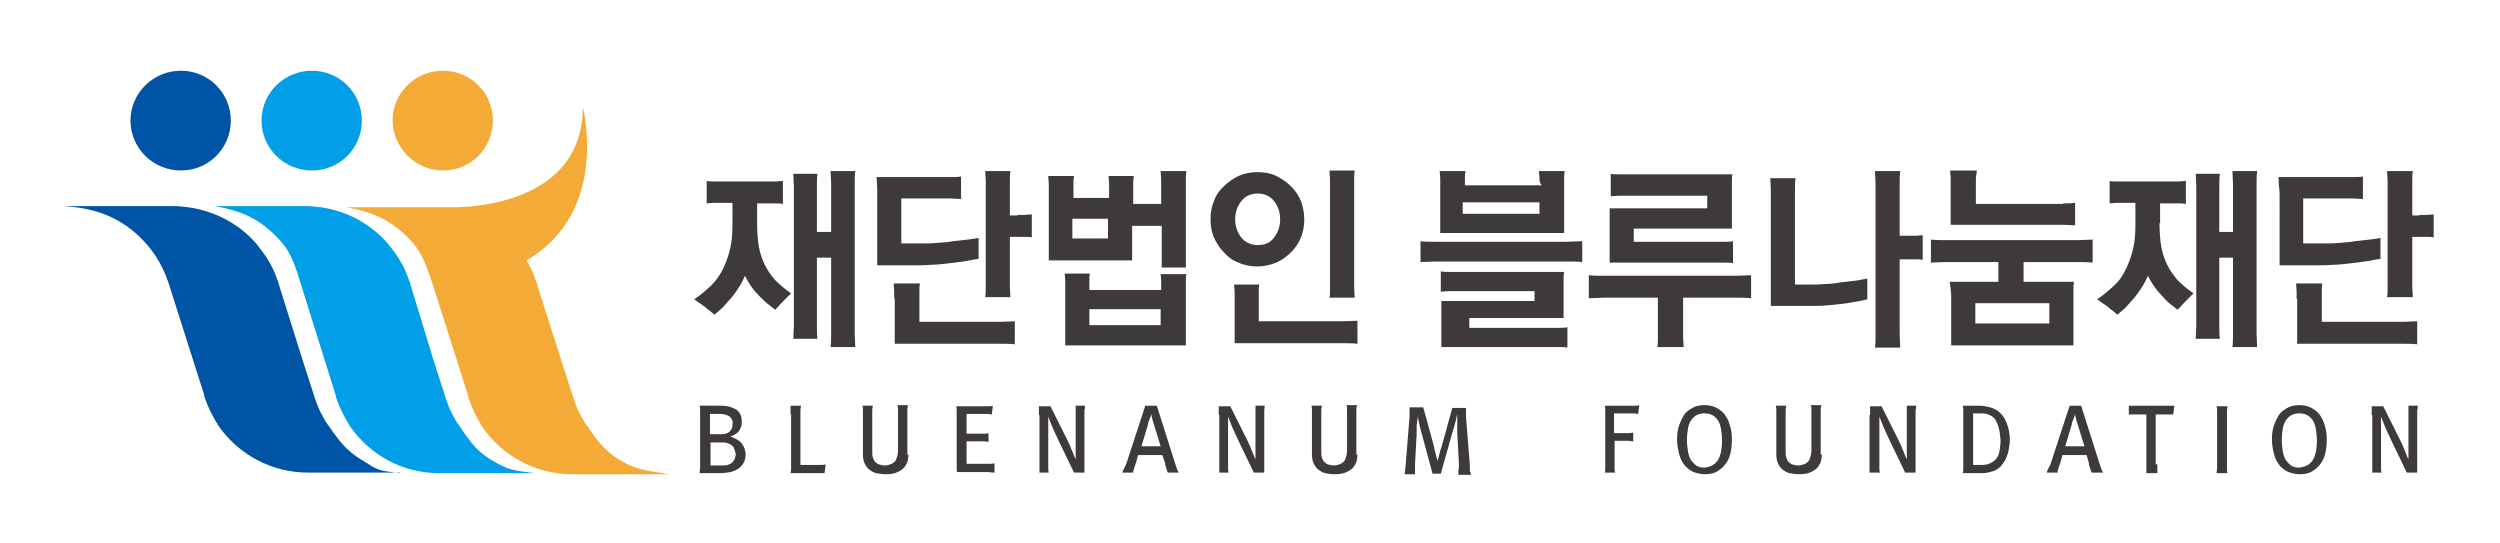 <?xml version="1.0" encoding="utf-8"?>
<!-- Generator: Adobe Illustrator 21.0.2, SVG Export Plug-In . SVG Version: 6.00 Build 0)  -->
<svg version="1.1" id="Layer_1" xmlns="http://www.w3.org/2000/svg" xmlns:xlink="http://www.w3.org/1999/xlink" x="0px" y="0px"
	 viewBox="0 0 456 99" style="enable-background:new 0 0 456 99;" xml:space="preserve">
<style type="text/css">
	.st0{fill:#0054A6;}
	.st1{fill:#009FE8;}
	.st2{fill:#F4AA36;}
	.st3{fill:#3E3A39;}
</style>
<g>
	<path class="st0" d="M72.9,86.3c-4.1-0.5-3.9-0.5-6.9-2.4c-0.7-0.4-1.4-0.9-2.1-1.5c-1.5-1.2-2.9-3.2-4-4.8c-0.4-0.5-0.7-1-1-1.6
		c-0.7-1.2-1.2-2.5-1.6-3.8c0,0,0,0,0,0l-2.1-6.5L50.9,52c0-0.1-0.1-0.2-0.1-0.4c-0.4-1.1-0.8-2.2-1.4-3.3c-0.3-0.6-0.7-1.2-1.1-1.8
		c-0.5-0.7-1-1.3-1.5-2c-3.1-3.6-7.5-6-12.5-6.7c-0.8-0.1-1.7-0.2-2.6-0.2h-7.5H11.6c5.1,0.3,9,1.6,12.5,4.4
		c0.9,0.7,1.8,1.6,2.6,2.5c1.8,2,3.1,4.4,4,7c0,0.1,0.1,0.2,0.1,0.3l6.4,20.1l0.1,0.5c0.6,1.8,1.4,3.4,2.4,5c0,0.1,0.1,0.1,0.1,0.2
		c3.6,5.2,9.6,8.6,16.4,8.6h8.3H72.9z"/>
	<path class="st0" d="M33,31.1c5.1,0,9.1-4.1,9.1-9.1c0-5.1-4.1-9.1-9.1-9.1c-5.1,0-9.2,4.1-9.2,9.1C23.8,27,27.9,31.1,33,31.1"/>
	<path class="st1" d="M97.5,86.3c-3.8-0.5-4.7-0.5-7.7-2.3c-0.7-0.4-1.4-0.9-2.1-1.5c-1.5-1.2-2.8-3.2-3.9-4.8c-0.4-0.5-0.7-1-1-1.6
		c-0.7-1.2-1.2-2.5-1.6-3.8c0,0,0,0,0,0l-2.1-6.5L74.9,52c0-0.1-0.1-0.2-0.1-0.4c-0.4-1.1-0.8-2.2-1.4-3.3c-0.3-0.6-0.7-1.2-1.1-1.8
		c-0.4-0.6-0.7-1-1.5-2c-3.1-3.6-7.4-6-12.3-6.7c-0.8-0.1-1.7-0.2-2.6-0.2h-7.5h-9.1c3.5,0.7,6.4,1.5,9.4,4c0.9,0.7,1.8,1.6,2.6,2.5
		c1.8,2,2.7,4.8,3.5,7.5c0,0.1,0.1,0.2,0.1,0.3l6.3,20.1l0.1,0.5c0.6,1.8,1.4,3.4,2.4,5c0,0.1,0.1,0.1,0.1,0.2
		c3.6,5.2,9.5,8.6,16.3,8.6h8.2H97.5z"/>
	<path class="st1" d="M56.9,31.1c5.1,0,9.1-4.1,9.1-9.1c0-5.1-4.1-9.1-9.1-9.1c-5.1,0-9.2,4.1-9.2,9.1C47.7,27,51.8,31.1,56.9,31.1"
		/>
	<path class="st2" d="M80.8,31.1c5.1,0,9.1-4.1,9.1-9.1c0-5.1-4.1-9.1-9.1-9.1c-5.1,0-9.2,4.1-9.2,9.1C71.7,27,75.8,31.1,80.8,31.1"
		/>
	<path class="st2" d="M113.2,84c-0.7-0.4-1.4-0.9-2.1-1.5c-1.5-1.2-2.9-3.2-4-4.8c-0.4-0.5-0.7-1-1-1.6c-0.7-1.2-1.2-2.5-1.6-3.8
		c0,0,0,0,0,0l-2.1-6.5L98,52c0-0.1-0.1-0.2-0.1-0.4c-0.4-1.1-0.8-2.2-1.4-3.3c-0.2-0.3-0.3-0.6-0.5-0.8c15.3-8.8,10.3-28,10.3-28
		c0,19.2-24.1,18.3-24.1,18.3H75h-0.6H63.2c3.6,0.7,6.4,1.5,9.5,4c0.9,0.7,1.8,1.6,2.6,2.5c1.8,2,2.7,4.8,3.6,7.5
		c0,0.1,0.1,0.2,0.1,0.3l6.4,20.1l0.1,0.5c0.6,1.8,1.4,3.4,2.4,5c0,0.1,0.1,0.1,0.1,0.2c3.6,5.2,9.6,8.6,16.4,8.6h7.3H122
		C118.1,85.8,116.2,85.8,113.2,84"/>
	<path class="st3" d="M138.1,40.7c0,1.6,0.1,3,0.3,4.2c0.2,1.2,0.6,2.4,1.1,3.4c0.5,1,1.1,1.9,1.9,2.8c0.8,0.8,1.7,1.6,2.9,2.4
		c-0.5,0.5-1,1-1.5,1.5c-0.5,0.5-0.9,1-1.4,1.5c-0.4-0.3-0.9-0.7-1.4-1.1c-0.5-0.4-1-0.9-1.6-1.5c-0.5-0.5-1-1.1-1.4-1.7
		c-0.4-0.6-0.8-1.2-1.1-1.9c-0.3,0.6-0.6,1.3-1,1.9c-0.4,0.7-0.9,1.3-1.4,2c-0.5,0.6-1.1,1.2-1.6,1.8c-0.6,0.6-1.1,1-1.6,1.4
		c-0.2-0.2-0.5-0.4-0.8-0.7c-0.3-0.2-0.6-0.4-0.9-0.7c-0.3-0.2-0.6-0.5-1-0.7c-0.3-0.2-0.6-0.5-1-0.7c1.1-0.7,2.1-1.6,3.1-2.5
		c0.9-0.9,1.7-2,2.3-3.3c0.5-1.1,0.9-2.2,1.2-3.5c0.3-1.3,0.4-2.8,0.4-4.4V37h-2.2c-0.5,0-0.9,0-1.3,0c-0.4,0-0.8,0.1-1.2,0.1V33
		c0.4,0.1,0.9,0.1,1.2,0.1c0.4,0,0.8,0,1.3,0h8.9c0.4,0,0.9,0,1.2,0c0.4,0,0.8-0.1,1.3-0.1v4.2c-0.5-0.1-0.9-0.1-1.3-0.1
		c-0.4,0-0.8,0-1.2,0h-2.2V40.7z M151.6,42.3V36c0-0.8,0-1.6,0-2.4c0-0.8-0.1-1.6-0.1-2.4h4.5c-0.1,0.8-0.1,1.6-0.1,2.4s0,1.6,0,2.4
		v22.5c0,0.8,0,1.6,0,2.4c0,0.8,0.1,1.6,0.1,2.4h-4.5c0.1-0.8,0.1-1.6,0.1-2.4c0-0.8,0-1.6,0-2.4V47H149v10v2.4c0,0.8,0,1.6,0.1,2.4
		h-4.4c0-0.8,0.1-1.6,0.1-2.4c0-0.8,0-1.6,0-2.4V36.5c0-0.8,0-1.6,0-2.4c0-0.8-0.1-1.6-0.1-2.4h4.4c-0.1,0.8-0.1,1.6-0.1,2.4v2.4
		v5.8H151.6z"/>
	<path class="st3" d="M160,34.2c0-0.6-0.1-1.2-0.1-1.9h12.1h1.5c0.6,0,1.2,0,1.8-0.1v4.1c-0.7,0-1.3-0.1-1.8-0.1c-0.6,0-1.1,0-1.5,0
		h-7.6v8.2h4.3c0.6,0,1.3,0,2.3-0.1c0.9-0.1,1.9-0.1,2.8-0.3c1-0.1,1.9-0.2,2.7-0.3c0.9-0.1,1.5-0.2,2-0.3v3.8
		c-0.5,0.1-1.3,0.2-2.2,0.4c-0.9,0.1-1.9,0.3-3,0.4c-1.1,0.1-2.3,0.3-3.5,0.3c-1.2,0.1-2.4,0.1-3.4,0.1H160V36
		C160,35.4,160,34.8,160,34.2 M163.1,54.5c0-0.4,0-0.9,0-1.4c0-0.5-0.1-0.9-0.1-1.4h4.8c-0.1,0.4-0.1,0.9-0.1,1.3c0,0.5,0,0.9,0,1.3
		v4.4h12.2c0.9,0,1.8,0,2.6,0c0.8,0,1.7-0.1,2.6-0.1v4.2c-0.9-0.1-1.8-0.1-2.6-0.1c-0.8,0-1.7,0-2.6,0h-16.7V54.5z M185.6,39.2
		c0.4,0,0.9,0,1.3,0c0.5,0,0.9-0.1,1.3-0.1v4.2c-0.4-0.1-0.9-0.1-1.3-0.1s-0.9,0-1.3,0h-1.4v7.4c0,0.6,0,1.2,0,1.8
		c0,0.6,0.1,1.2,0.1,1.8h-4.6c0.1-0.6,0.1-1.2,0.1-1.8c0-0.6,0-1.2,0-1.8V34.8c0-0.6,0-1.2,0-1.8c0-0.6-0.1-1.2-0.1-1.8h4.6
		c-0.1,0.6-0.1,1.2-0.1,1.8c0,0.6,0,1.2,0,1.8v4.5H185.6z"/>
	<path class="st3" d="M211.8,37.2v-2.4c0-0.6,0-1.2,0-1.8s-0.1-1.2-0.1-1.8h4.7c-0.1,0.6-0.1,1.2-0.1,1.8s0,1.2,0,1.8v14h-4.4v-7.6
		h-5.4v6.3h-15.2V35.1c0-0.5,0-1,0-1.5c0-0.5-0.1-1-0.1-1.5h4.7c-0.1,0.6-0.1,1.1-0.1,1.5c0,0.5,0,1,0,1.5v1h6.5v-1c0-0.5,0-1,0-1.5
		s-0.1-1-0.1-1.5h4.6c-0.1,0.6-0.1,1.1-0.1,1.5c0,0.5,0,1,0,1.5v2.1H211.8z M216.1,63h-21.8V52.3c0-0.4,0-0.8,0-1.2
		c0-0.4-0.1-0.8-0.1-1.2h4.6c-0.1,0.4-0.1,0.7-0.1,1.2c0,0.4,0,0.8,0,1.2v0.6h13.1v-0.5c0-0.4,0-0.8,0-1.2s-0.1-0.8-0.1-1.2h4.7
		c-0.1,0.4-0.1,0.7-0.1,1.2c0,0.4,0,0.8,0,1.2V63z M202.1,39.9h-6.5v3.6h6.5V39.9z M211.7,56.4h-13v2.9h13V56.4z"/>
	<path class="st3" d="M225.9,47.9c-1.1-0.4-2-1.1-2.7-1.9c-0.8-0.8-1.3-1.7-1.8-2.7c-0.4-1-0.6-2.2-0.6-3.3c0-1.2,0.2-2.3,0.6-3.3
		c0.4-1.1,1-2,1.8-2.7c0.8-0.8,1.7-1.4,2.7-1.9c1.1-0.5,2.2-0.7,3.5-0.7c1.2,0,2.4,0.2,3.4,0.7c1,0.5,1.9,1.1,2.7,1.9
		c0.8,0.8,1.4,1.7,1.8,2.7c0.4,1.1,0.6,2.2,0.6,3.3c0,1.2-0.2,2.3-0.6,3.3c-0.4,1-1,1.9-1.8,2.7c-0.8,0.8-1.6,1.4-2.7,1.9
		c-1,0.4-2.2,0.7-3.4,0.7C228.2,48.6,227,48.4,225.9,47.9 M225.2,54.7c0-0.4,0-0.9,0-1.4c0-0.5-0.1-0.9-0.1-1.4h4.6
		c-0.1,0.4-0.1,0.9-0.1,1.3c0,0.5,0,0.9,0,1.3v4.1l12.8,0c0.9,0,1.8,0,2.6,0c0.8,0,1.7-0.1,2.6-0.1v4.2c-0.9-0.1-1.8-0.1-2.6-0.1
		c-0.8,0-1.7,0-2.6,0h-17.2V54.7z M232.4,43.3c0.7-0.9,1.1-2,1.1-3.3c0-1.3-0.4-2.4-1.1-3.3c-0.7-0.9-1.7-1.4-3-1.4
		c-1.3,0-2.3,0.5-3,1.4c-0.7,0.9-1.1,2-1.1,3.3c0,1.3,0.4,2.4,1.1,3.3c0.7,0.9,1.8,1.4,3,1.4C230.7,44.7,231.7,44.3,232.4,43.3
		 M247,52.5c0,0.6,0.1,1.2,0.1,1.8h-4.6c0.1-0.6,0.1-1.2,0.1-1.8c0-0.6,0-1.2,0-1.8V34.7c0-0.6,0-1.2,0-1.8c0-0.6-0.1-1.2-0.1-1.8
		h4.6c-0.1,0.6-0.1,1.2-0.1,1.8c0,0.6,0,1.2,0,1.8v15.9C247,51.2,247,51.9,247,52.5"/>
	<path class="st3" d="M264.5,47.7c-0.9,0-1.8,0-2.7,0c-0.9,0-1.8,0.1-2.7,0.1v-3.8c0.9,0.1,1.8,0.1,2.7,0.1c0.9,0,1.8,0,2.7,0h18.7
		c0.9,0,1.8,0,2.7,0c0.9,0,1.8-0.1,2.7-0.1v3.8c-0.9-0.1-1.8-0.1-2.7-0.1c-0.9,0-1.8,0-2.7,0H264.5z M280.8,32.5
		c0-0.4-0.1-0.9-0.1-1.3h4.7c-0.1,0.5-0.1,0.9-0.1,1.3c0,0.4,0,0.8,0,1.2v8.8h-22.6v-8.8c0-0.5,0-0.9,0-1.2c0-0.4-0.1-0.8-0.1-1.3
		h4.7c-0.1,0.5-0.1,0.9-0.1,1.3c0,0.4,0,0.8,0,1.3h14C280.8,33.3,280.8,32.9,280.8,32.5 M262.7,54.9h17.2v-1.8h-14.1
		c-0.5,0-1,0-1.5,0c-0.5,0-1,0.1-1.5,0.1v-3.7c0.6,0.1,1.1,0.1,1.6,0.1c0.5,0,1,0,1.5,0h19.4c-0.1,0.5-0.1,0.9-0.1,1.4
		c0,0.5,0,0.9,0,1.3V58h-17.2v1.8h14.7h1.6c0.5,0,1,0,1.6-0.1v3.7c-0.6-0.1-1.1-0.1-1.6-0.1c-0.5,0-1,0-1.6,0h-19.8V54.9z
		 M280.8,36.9h-14V39h14V36.9z"/>
	<path class="st3" d="M307,59.8c0,0.5,0,1.1,0,1.8c0,0.6,0.1,1.2,0.1,1.7h-4.8c0.1-0.6,0.1-1.1,0.1-1.7c0-0.6,0-1.2,0-1.8v-5.5h-7.2
		c-0.9,0-1.8,0-2.7,0c-0.9,0-1.8,0.1-2.7,0.1v-4.2c0.9,0.1,1.8,0.1,2.7,0.1c0.9,0,1.8,0,2.7,0H314c0.9,0,1.8,0,2.7,0
		c0.9,0,1.8-0.1,2.7-0.1v4.2c-0.9-0.1-1.8-0.1-2.7-0.1c-0.9,0-1.8,0-2.7,0h-7V59.8z M293.7,38h17.7v-2.3h-14.6c-0.5,0-1,0-1.5,0
		c-0.5,0-1,0.1-1.5,0.1v-4.1c0.6,0.1,1.1,0.1,1.6,0.1c0.5,0,1,0,1.5,0h19.1c-0.1,0.5-0.1,0.9-0.1,1.4c0,0.5,0,0.9,0,1.3v7.2H298v2.4
		h14.9h1.6c0.5,0,1,0,1.6-0.1v4c-0.6-0.1-1.1-0.1-1.6-0.1c-0.5,0-1,0-1.6,0h-19.3V38z"/>
	<path class="st3" d="M340.6,54.6c-0.5,0.1-1.2,0.3-1.9,0.4c-0.8,0.1-1.6,0.3-2.5,0.4c-0.9,0.1-1.8,0.2-2.9,0.3
		c-1,0.1-2,0.1-3.1,0.1H323V36.6c0-0.7,0-1.4,0-2c0-0.6-0.1-1.3-0.1-2.1h4.6c-0.1,0.7-0.1,1.4-0.1,2.1c0,0.6,0,1.3,0,2v15.3h3
		c0.8,0,1.6,0,2.5-0.1c0.9,0,1.8-0.1,2.8-0.3c0.9-0.1,1.8-0.2,2.7-0.3c0.9-0.1,1.6-0.3,2.2-0.4V54.6z M348.1,43c0.4,0,0.9,0,1.3,0
		c0.5,0,0.9-0.1,1.3-0.1v4.5c-0.4-0.1-0.9-0.1-1.4-0.1c-0.5,0-0.9,0-1.3,0h-1.5v11.3c0,0.8,0,1.6,0,2.4s0.1,1.6,0.1,2.4h-4.6
		c0.1-0.8,0.1-1.6,0.1-2.4s0-1.6,0-2.4V36c0-0.8,0-1.6,0-2.4c0-0.8-0.1-1.6-0.1-2.4h4.6c-0.1,0.8-0.1,1.6-0.1,2.4c0,0.8,0,1.6,0,2.4
		v7H348.1z"/>
	<path class="st3" d="M378.3,51.3c-0.1,0.6-0.1,1.1-0.1,1.5c0,0.5,0,1,0,1.5V63h-22.3v-8.6c0-0.5,0-1-0.1-1.5c0-0.5-0.1-1-0.2-1.5
		h8.9v-3.6h-6.9c-0.9,0-1.8,0-2.7,0c-0.9,0-1.8,0.1-2.7,0.1v-4.2c0.9,0.1,1.8,0.1,2.7,0.1c0.9,0,1.8,0,2.7,0h18.7c0.9,0,1.8,0,2.7,0
		c0.9,0,1.8-0.1,2.7-0.1v4.2c-0.9-0.1-1.8-0.1-2.7-0.1c-0.9,0-1.8,0-2.7,0h-7.2v3.6H378.3z M376.3,37.1c0.7,0,1.4,0,2.2-0.1v4.1
		c-0.8,0-1.5-0.1-2.2-0.1c-0.7,0-1.4,0-2.1,0h-18.4v-7.3c0-0.4,0-0.9,0-1.3c0-0.4-0.1-0.8-0.1-1.3h4.9c-0.1,0.4-0.1,0.9-0.2,1.3
		c0,0.4,0,0.8,0,1.3v3.5h13.8H376.3z M373.8,55.3h-13.5V59h13.5V55.3z"/>
	<path class="st3" d="M393.9,40.7c0,1.6,0.1,3,0.3,4.2c0.2,1.2,0.6,2.4,1.1,3.4c0.5,1,1.1,1.9,1.9,2.8c0.8,0.8,1.7,1.6,2.9,2.4
		c-0.5,0.5-1,1-1.5,1.5c-0.5,0.5-0.9,1-1.4,1.5c-0.4-0.3-0.9-0.7-1.4-1.1c-0.5-0.4-1-0.9-1.5-1.5c-0.5-0.5-1-1.1-1.4-1.7
		c-0.4-0.6-0.8-1.2-1.1-1.9c-0.3,0.6-0.6,1.3-1,1.9c-0.4,0.7-0.9,1.3-1.4,2c-0.5,0.6-1.1,1.2-1.6,1.8c-0.6,0.6-1.1,1-1.6,1.4
		c-0.2-0.2-0.5-0.4-0.8-0.7c-0.3-0.2-0.6-0.4-0.9-0.7c-0.3-0.2-0.6-0.5-1-0.7c-0.3-0.2-0.6-0.5-1-0.7c1.1-0.7,2.1-1.6,3.1-2.5
		s1.7-2,2.3-3.3c0.5-1.1,0.9-2.2,1.2-3.5c0.3-1.3,0.4-2.8,0.4-4.4V37h-2.2c-0.5,0-0.9,0-1.3,0c-0.4,0-0.8,0.1-1.2,0.1V33
		c0.4,0.1,0.9,0.1,1.2,0.1c0.4,0,0.8,0,1.3,0h8.9c0.4,0,0.9,0,1.2,0c0.4,0,0.8-0.1,1.3-0.1v4.2c-0.5-0.1-0.9-0.1-1.3-0.1
		c-0.4,0-0.8,0-1.2,0h-2.2V40.7z M407.3,42.3V36c0-0.8,0-1.6,0-2.4c0-0.8-0.1-1.6-0.1-2.4h4.5c-0.1,0.8-0.1,1.6-0.1,2.4
		c0,0.8,0,1.6,0,2.4v22.5c0,0.8,0,1.6,0,2.4c0,0.8,0.1,1.6,0.1,2.4h-4.5c0.1-0.8,0.1-1.6,0.1-2.4c0-0.8,0-1.6,0-2.4V47h-2.5v10v2.4
		c0,0.8,0,1.6,0.1,2.4h-4.4c0-0.8,0.1-1.6,0.1-2.4c0-0.8,0-1.6,0-2.4V36.5c0-0.8,0-1.6,0-2.4c0-0.8-0.1-1.6-0.1-2.4h4.4
		c-0.1,0.8-0.1,1.6-0.1,2.4v2.4v5.8H407.3z"/>
	<path class="st3" d="M415.7,34.2c0-0.6-0.1-1.2-0.1-1.9h12.1h1.5c0.6,0,1.2,0,1.8-0.1v4.1c-0.7,0-1.3-0.1-1.8-0.1
		c-0.6,0-1.1,0-1.5,0h-7.6v8.2h4.3c0.6,0,1.3,0,2.3-0.1c0.9-0.1,1.9-0.1,2.8-0.3c1-0.1,1.9-0.2,2.7-0.3c0.9-0.1,1.5-0.2,2-0.3v3.8
		c-0.5,0.1-1.3,0.2-2.2,0.4c-0.9,0.1-1.9,0.3-3,0.4c-1.1,0.1-2.3,0.3-3.5,0.3c-1.2,0.1-2.4,0.1-3.4,0.1h-6.3V36
		C415.8,35.4,415.8,34.8,415.7,34.2 M418.9,54.5c0-0.4,0-0.9,0-1.4c0-0.5-0.1-0.9-0.1-1.4h4.8c-0.1,0.4-0.1,0.9-0.1,1.3
		c0,0.5,0,0.9,0,1.3v4.4h12.2c0.9,0,1.8,0,2.6,0c0.8,0,1.7-0.1,2.6-0.1v4.2c-0.9-0.1-1.8-0.1-2.6-0.1c-0.8,0-1.7,0-2.6,0h-16.7V54.5
		z M441.3,39.2c0.4,0,0.9,0,1.3,0c0.5,0,0.9-0.1,1.3-0.1v4.2c-0.4-0.1-0.9-0.1-1.3-0.1s-0.9,0-1.3,0H440v7.4c0,0.6,0,1.2,0,1.8
		c0,0.6,0.1,1.2,0.1,1.8h-4.7c0.1-0.6,0.1-1.2,0.1-1.8s0-1.2,0-1.8V34.8c0-0.6,0-1.2,0-1.8s-0.1-1.2-0.1-1.8h4.7
		c-0.1,0.6-0.1,1.2-0.1,1.8c0,0.6,0,1.2,0,1.8v4.5H441.3z"/>
	<path class="st3" d="M134.5,80.2c0.3,0.2,0.6,0.4,0.8,0.7c0.2,0.3,0.4,0.6,0.5,0.9c0.1,0.3,0.2,0.7,0.2,1.1c0,0.5-0.1,1-0.3,1.4
		c-0.2,0.4-0.5,0.8-0.9,1.1c-0.4,0.3-0.9,0.5-1.5,0.7c-0.6,0.1-1.3,0.2-2.1,0.2h-3.6c0-0.3,0.1-0.6,0.1-0.9c0-0.2,0-0.5,0-0.9v-8.7
		c0-0.3,0-0.6,0-0.9c0-0.3,0-0.6-0.1-0.9h3.3c0.6,0,1.2,0,1.8,0.1c0.5,0.1,1,0.3,1.4,0.5c0.4,0.2,0.7,0.5,0.9,0.9
		c0.2,0.4,0.3,0.8,0.3,1.4c0,0.3,0,0.6-0.1,0.9s-0.2,0.5-0.4,0.8c-0.2,0.2-0.4,0.5-0.7,0.6c-0.3,0.2-0.6,0.3-0.9,0.4
		C133.8,79.9,134.2,80,134.5,80.2 M133.5,76.5c-0.1-0.2-0.3-0.4-0.5-0.6c-0.2-0.1-0.5-0.2-0.8-0.3c-0.3-0.1-0.6-0.1-0.9-0.1h-1.8
		v3.7h1.9c0.4,0,0.7,0,1-0.1c0.3-0.1,0.5-0.2,0.7-0.4c0.2-0.2,0.3-0.4,0.4-0.6s0.1-0.5,0.1-0.7C133.7,77,133.6,76.7,133.5,76.5
		 M133.9,81.8c-0.1-0.3-0.3-0.5-0.5-0.6c-0.2-0.2-0.5-0.3-0.8-0.4c-0.3-0.1-0.7-0.1-1-0.1h-2v4.2h2.1c0.4,0,0.7,0,1-0.1
		c0.3-0.1,0.6-0.2,0.8-0.4c0.2-0.2,0.4-0.4,0.5-0.7c0.1-0.3,0.2-0.6,0.2-0.9C134.1,82.4,134,82,133.9,81.8"/>
	<path class="st3" d="M144.2,75.2c0-0.1,0-0.2,0-0.4c0-0.1,0-0.2,0-0.4c0-0.1,0-0.3,0-0.4h1.9c0,0.3-0.1,0.5-0.1,0.8
		c0,0.2,0,0.5,0,0.8v9.2h3c0.3,0,0.5,0,0.8,0c0.2,0,0.5,0,0.8-0.1l-0.2,1.6c-0.3,0-0.6,0-0.8,0c-0.2,0-0.5,0-0.8,0h-4.6
		c0-0.2,0.1-0.5,0.1-0.7c0-0.2,0-0.5,0-0.8v-9.2C144.2,75.5,144.2,75.4,144.2,75.2"/>
	<path class="st3" d="M165.7,82.9c0,0.5-0.1,1-0.2,1.4c-0.2,0.4-0.4,0.8-0.7,1.1c-0.3,0.3-0.8,0.6-1.3,0.8c-0.5,0.2-1.1,0.3-1.9,0.3
		c-0.7,0-1.3-0.1-1.8-0.2c-0.5-0.1-0.9-0.4-1.3-0.7c-0.4-0.3-0.6-0.7-0.8-1.1c-0.2-0.4-0.3-1-0.3-1.6v-7.3c0-0.3,0-0.5,0-0.8
		c0-0.2,0-0.5-0.1-0.8h1.9c0,0.3-0.1,0.5-0.1,0.8c0,0.2,0,0.5,0,0.8v6.7c0,0.4,0,0.8,0.1,1.1c0.1,0.3,0.2,0.6,0.4,0.8
		c0.2,0.2,0.4,0.4,0.7,0.5c0.3,0.1,0.7,0.2,1.1,0.2c0.4,0,0.7-0.1,1-0.2c0.3-0.1,0.6-0.3,0.8-0.5c0.2-0.2,0.3-0.5,0.4-0.8
		c0.1-0.3,0.2-0.7,0.2-1.2v-6.7c0-0.3,0-0.5,0-0.8c0-0.3,0-0.5-0.1-0.8h1.9c0,0.3-0.1,0.5-0.1,0.8c0,0.3,0,0.5,0,0.8V82.9z"/>
	<path class="st3" d="M174.5,85.5c0-0.3,0-0.6,0-0.9v-8.7c0-0.3,0-0.6,0-0.9c0-0.3,0-0.6-0.1-0.9h5.2c0.2,0,0.5,0,0.7,0
		c0.2,0,0.5,0,0.8-0.1l-0.2,1.6c-0.2,0-0.5-0.1-0.7-0.1c-0.3,0-0.5,0-0.7,0h-3.2v3.6h2.4c0.3,0,0.6,0,0.8,0c0.2,0,0.5,0,0.8-0.1v1.6
		c-0.3,0-0.5-0.1-0.8-0.1c-0.3,0-0.5,0-0.8,0h-2.4v4.1h3.1c0.4,0,0.7,0,1,0c0.3,0,0.6,0,1-0.1v1.7c-0.4,0-0.7,0-1-0.1
		c-0.3,0-0.6,0-0.9,0h-4.9C174.5,86,174.5,85.7,174.5,85.5"/>
	<path class="st3" d="M189.5,75.7c0-0.3,0-0.6,0-0.8c0-0.2,0-0.5,0-0.8h2.1l3,6c0.3,0.6,0.6,1.2,0.8,1.8c0.3,0.6,0.5,1.3,0.8,1.9
		c0-0.2,0-0.6,0-1c0-0.4,0-0.8,0-1.3c0-0.4,0-0.8,0-1.2c0-0.4,0-0.6,0-0.7v-4c0-0.3,0-0.5,0-0.8c0-0.2,0-0.5,0-0.8h1.7
		c0,0.3,0,0.6-0.1,0.8c0,0.2,0,0.5,0,0.8v8.9v0.9c0,0.2,0,0.5,0,0.8h-1.9l-2.8-5.8c-0.4-0.9-0.8-1.7-1.1-2.4c-0.3-0.8-0.6-1.4-0.8-2
		c0,0.2,0,0.6,0,1c0,0.4,0,0.9,0,1.3c0,0.5,0,0.9,0,1.2c0,0.4,0,0.6,0,0.7v4.4c0,0.3,0,0.5,0,0.8c0,0.2,0,0.5,0.1,0.8h-1.7
		c0-0.3,0-0.5,0-0.8c0-0.2,0-0.5,0-0.8V75.7z"/>
	<path class="st3" d="M212.7,85.3c-0.1-0.3-0.2-0.6-0.2-0.9L212,83h-4.4l-0.4,1.4c-0.1,0.3-0.2,0.6-0.3,0.9
		c-0.1,0.3-0.2,0.6-0.2,0.9h-2c0.1-0.2,0.1-0.3,0.2-0.5c0.1-0.1,0.1-0.3,0.2-0.4c0.1-0.1,0.1-0.3,0.2-0.4c0.1-0.1,0.1-0.3,0.2-0.5
		l3.4-10.4h2.1l3.3,10.4c0.1,0.3,0.2,0.6,0.3,0.9c0.1,0.3,0.2,0.6,0.4,0.9H213C212.9,86,212.8,85.6,212.7,85.3 M210.5,77.5
		c-0.1-0.3-0.2-0.6-0.3-1c-0.1-0.4-0.2-0.7-0.2-1c0,0.1-0.1,0.3-0.1,0.4c-0.1,0.2-0.1,0.3-0.2,0.5c-0.1,0.2-0.1,0.4-0.2,0.5
		c-0.1,0.2-0.1,0.3-0.1,0.5l-1.2,4h3.5L210.5,77.5z"/>
	<path class="st3" d="M222.3,75.7c0-0.3,0-0.6,0-0.8c0-0.2,0-0.5,0-0.8h2.1l3,6c0.3,0.6,0.6,1.2,0.8,1.8c0.3,0.6,0.5,1.3,0.8,1.9
		c0-0.2,0-0.6,0-1c0-0.4,0-0.8,0-1.3c0-0.4,0-0.8,0-1.2c0-0.4,0-0.6,0-0.7v-4c0-0.3,0-0.5,0-0.8c0-0.2,0-0.5,0-0.8h1.7
		c0,0.3-0.1,0.6-0.1,0.8c0,0.2,0,0.5,0,0.8v8.9v0.9c0,0.2,0,0.5,0,0.8h-1.9l-2.8-5.8c-0.4-0.9-0.8-1.7-1.1-2.4
		c-0.3-0.8-0.6-1.4-0.8-2c0,0.2,0,0.6,0,1c0,0.4,0,0.9,0,1.3c0,0.5,0,0.9,0,1.2c0,0.4,0,0.6,0,0.7v4.4c0,0.3,0,0.5,0,0.8
		c0,0.2,0,0.5,0.1,0.8h-1.7c0-0.3,0-0.5,0-0.8c0-0.2,0-0.5,0-0.8V75.7z"/>
	<path class="st3" d="M247.6,82.9c0,0.5-0.1,1-0.2,1.4c-0.2,0.4-0.4,0.8-0.7,1.1c-0.3,0.3-0.8,0.6-1.3,0.8c-0.5,0.2-1.1,0.3-1.9,0.3
		c-0.7,0-1.3-0.1-1.8-0.2c-0.5-0.1-0.9-0.4-1.3-0.7c-0.4-0.3-0.6-0.7-0.8-1.1c-0.2-0.4-0.3-1-0.3-1.6v-7.3c0-0.3,0-0.5,0-0.8
		c0-0.2,0-0.5-0.1-0.8h1.9c0,0.3-0.1,0.5-0.1,0.8c0,0.2,0,0.5,0,0.8v6.7c0,0.4,0,0.8,0.1,1.1c0.1,0.3,0.2,0.6,0.4,0.8
		c0.2,0.2,0.4,0.4,0.7,0.5c0.3,0.1,0.7,0.2,1.1,0.2c0.4,0,0.7-0.1,1-0.2c0.3-0.1,0.6-0.3,0.8-0.5c0.2-0.2,0.3-0.5,0.4-0.8
		c0.1-0.3,0.2-0.7,0.2-1.2v-6.7c0-0.3,0-0.5,0-0.8c0-0.3,0-0.5-0.1-0.8h1.9c0,0.3-0.1,0.5-0.1,0.8c0,0.3,0,0.5,0,0.8V82.9z"/>
	<path class="st3" d="M266.1,85.4c0-0.2,0-0.5,0-0.9l-0.3-5.8c0-0.2,0-0.4,0-0.7c0-0.3,0-0.5,0-0.8c0-0.3,0-0.6,0-0.8
		c0-0.3,0-0.5,0-0.8c-0.1,0.2-0.1,0.5-0.2,0.8c-0.1,0.3-0.1,0.6-0.2,0.8c-0.1,0.3-0.1,0.5-0.2,0.8c-0.1,0.2-0.1,0.4-0.2,0.6
		l-2.2,7.8h-1.5l-2-7.4c-0.1-0.4-0.3-1-0.4-1.5c-0.1-0.6-0.2-1.1-0.3-1.6c0,0.3,0,0.5-0.1,0.8c0,0.2,0,0.5-0.1,0.8
		c0,0.3,0,0.5,0,0.8c0,0.3,0,0.6,0,0.8l-0.3,5.6c0,0.4,0,0.7,0,0.9c0,0.2,0,0.5,0,0.9h-1.9c0.1-0.4,0.1-0.7,0.1-0.9
		c0-0.2,0.1-0.5,0.1-0.9l0.7-8.7c0-0.3,0-0.6,0-0.8c0-0.2,0-0.5,0-0.9h2.5l1.9,6.9c0,0.1,0.1,0.3,0.1,0.6c0.1,0.2,0.1,0.5,0.2,0.7
		c0.1,0.3,0.1,0.5,0.2,0.8c0.1,0.3,0.1,0.5,0.2,0.8c0.1-0.2,0.1-0.5,0.2-0.7c0.1-0.3,0.1-0.5,0.2-0.8c0.1-0.3,0.1-0.5,0.2-0.7
		c0.1-0.2,0.1-0.4,0.2-0.6l1.9-6.9h2.5c0,0.4,0,0.7,0,0.9c0,0.2,0,0.5,0,0.8l0.7,8.7c0,0.2,0,0.4,0,0.5c0,0.1,0,0.3,0,0.4
		c0,0.1,0,0.3,0.1,0.4c0,0.1,0.1,0.3,0.1,0.5H266C266,85.9,266,85.6,266.1,85.4"/>
	<path class="st3" d="M292.8,85.4c0-0.3,0-0.6,0-0.9v-8.7c0-0.3,0-0.6,0-0.9c0-0.3,0-0.6-0.1-0.9h4.8c0.2,0,0.5,0,0.7,0
		c0.2,0,0.5,0,0.8-0.1l-0.2,1.6c-0.3,0-0.5-0.1-0.8-0.1c-0.2,0-0.5,0-0.7,0h-2.9v3.6h1.9c0.3,0,0.5,0,0.7,0c0.2,0,0.5,0,0.9-0.1v1.6
		c-0.3,0-0.6-0.1-0.8-0.1c-0.2,0-0.5,0-0.7,0h-1.9v4c0,0.3,0,0.6,0,0.9c0,0.3,0,0.6,0.1,0.9h-1.9C292.8,86,292.8,85.7,292.8,85.4"/>
	<path class="st3" d="M308.9,86.1c-0.6-0.3-1.2-0.7-1.6-1.2c-0.4-0.5-0.8-1.2-1-2c-0.2-0.8-0.4-1.7-0.4-2.7c0-1,0.1-1.9,0.4-2.7
		c0.3-0.8,0.6-1.4,1-2c0.4-0.5,1-0.9,1.6-1.2c0.6-0.3,1.3-0.4,2-0.4c0.7,0,1.4,0.1,2,0.4c0.6,0.3,1.2,0.7,1.6,1.2
		c0.4,0.5,0.8,1.2,1,2c0.3,0.8,0.4,1.7,0.4,2.7c0,1-0.1,1.8-0.3,2.6c-0.2,0.8-0.5,1.4-1,2c-0.4,0.5-1,1-1.6,1.3
		c-0.6,0.3-1.3,0.4-2.1,0.4C310.2,86.5,309.5,86.3,308.9,86.1 M312.3,84.9c0.4-0.2,0.7-0.5,1-0.9c0.3-0.4,0.4-0.9,0.6-1.5
		c0.1-0.6,0.2-1.3,0.2-2.1c0-0.9-0.1-1.6-0.2-2.2c-0.1-0.6-0.3-1.2-0.6-1.6c-0.3-0.4-0.6-0.7-1-0.9c-0.4-0.2-0.8-0.3-1.4-0.3
		c-0.5,0-1,0.1-1.4,0.3c-0.4,0.2-0.7,0.5-1,0.9c-0.3,0.4-0.5,0.9-0.6,1.5c-0.1,0.6-0.2,1.3-0.2,2.1c0,0.8,0.1,1.6,0.2,2.2
		c0.1,0.6,0.3,1.2,0.6,1.6c0.3,0.4,0.6,0.7,1,1c0.4,0.2,0.9,0.3,1.4,0.3C311.5,85.2,311.9,85.1,312.3,84.9"/>
	<path class="st3" d="M332.3,82.9c0,0.5-0.1,1-0.2,1.4c-0.2,0.4-0.4,0.8-0.7,1.1c-0.3,0.3-0.8,0.6-1.3,0.8c-0.5,0.2-1.1,0.3-1.9,0.3
		c-0.7,0-1.3-0.1-1.8-0.2c-0.5-0.1-0.9-0.4-1.3-0.7c-0.4-0.3-0.6-0.7-0.8-1.1c-0.2-0.4-0.3-1-0.3-1.6v-7.3c0-0.3,0-0.5,0-0.8
		c0-0.2,0-0.5-0.1-0.8h1.9c0,0.3-0.1,0.5-0.1,0.8c0,0.2,0,0.5,0,0.8v6.7c0,0.4,0,0.8,0.1,1.1c0.1,0.3,0.2,0.6,0.4,0.8
		c0.2,0.2,0.4,0.4,0.7,0.5c0.3,0.1,0.7,0.2,1.1,0.2c0.4,0,0.7-0.1,1-0.2c0.3-0.1,0.6-0.3,0.8-0.5c0.2-0.2,0.3-0.5,0.4-0.8
		c0.1-0.3,0.2-0.7,0.2-1.2v-6.7c0-0.3,0-0.5,0-0.8c0-0.3,0-0.5-0.1-0.8h1.9c0,0.3-0.1,0.5-0.1,0.8c0,0.3,0,0.5,0,0.8V82.9z"/>
	<path class="st3" d="M341.1,75.7c0-0.3,0-0.6,0-0.8c0-0.2,0-0.5,0-0.8h2.1l3,6c0.3,0.6,0.6,1.2,0.8,1.8c0.3,0.6,0.5,1.3,0.8,1.9
		c0-0.2,0-0.6,0-1c0-0.4,0-0.8,0-1.3c0-0.4,0-0.8,0-1.2c0-0.4,0-0.6,0-0.7v-4c0-0.3,0-0.5,0-0.8c0-0.2,0-0.5,0-0.8h1.7
		c0,0.3,0,0.6-0.1,0.8c0,0.2,0,0.5,0,0.8v8.9v0.9c0,0.2,0,0.5,0,0.8h-1.9l-2.8-5.8c-0.4-0.9-0.8-1.7-1.1-2.4c-0.3-0.8-0.6-1.4-0.8-2
		c0,0.2,0,0.6,0,1c0,0.4,0,0.9,0,1.3c0,0.5,0,0.9,0,1.2c0,0.4,0,0.6,0,0.7v4.4c0,0.3,0,0.5,0,0.8c0,0.2,0,0.5,0.1,0.8H341
		c0-0.3,0-0.5,0-0.8c0-0.2,0-0.5,0-0.8V75.7z"/>
	<path class="st3" d="M358.1,85.4c0-0.2,0-0.5,0-0.9v-8.7c0-0.3,0-0.6,0-0.9c0-0.3,0-0.6-0.1-0.9h2.5c0.6,0,1.1,0,1.6,0.1
		c0.5,0.1,0.9,0.2,1.2,0.3c0.6,0.2,1.1,0.5,1.5,0.9c0.4,0.4,0.8,0.8,1,1.4c0.3,0.5,0.4,1.1,0.6,1.7c0.1,0.6,0.2,1.2,0.2,1.8
		c0,0.6-0.1,1.2-0.2,1.8c-0.1,0.6-0.3,1.1-0.5,1.6c-0.2,0.5-0.6,1-0.9,1.4c-0.4,0.4-0.8,0.7-1.3,0.9c-0.3,0.1-0.7,0.2-1.1,0.3
		c-0.5,0.1-1,0.1-1.6,0.1h-3C358.1,86,358.1,85.7,358.1,85.4 M364.6,78.2c-0.1-0.6-0.4-1.1-0.6-1.6c-0.3-0.4-0.6-0.7-1.1-0.9
		c-0.4-0.2-0.9-0.3-1.5-0.3h-1.5v9.4h1.6c0.6,0,1.1-0.1,1.5-0.3c0.4-0.2,0.8-0.4,1.1-0.8c0.3-0.4,0.5-0.8,0.6-1.4
		c0.1-0.6,0.2-1.2,0.2-2C364.8,79.6,364.8,78.8,364.6,78.2"/>
	<path class="st3" d="M381.2,85.3c-0.1-0.3-0.2-0.6-0.2-0.9l-0.4-1.4h-4.4l-0.4,1.4c-0.1,0.3-0.2,0.6-0.3,0.9
		c-0.1,0.3-0.2,0.6-0.2,0.9h-2c0.1-0.2,0.1-0.3,0.2-0.5c0.1-0.1,0.1-0.3,0.2-0.4c0.1-0.1,0.1-0.3,0.2-0.4c0.1-0.1,0.1-0.3,0.2-0.5
		l3.4-10.4h2.1l3.3,10.4c0.1,0.3,0.2,0.6,0.3,0.9c0.1,0.3,0.2,0.6,0.4,0.9h-2.1C381.4,86,381.3,85.6,381.2,85.3 M379,77.5
		c-0.1-0.3-0.2-0.6-0.3-1c-0.1-0.4-0.2-0.7-0.2-1c0,0.1-0.1,0.3-0.1,0.4c-0.1,0.2-0.1,0.3-0.2,0.5c-0.1,0.2-0.1,0.4-0.2,0.5
		c-0.1,0.2-0.1,0.3-0.1,0.5l-1.2,4h3.5L379,77.5z"/>
	<path class="st3" d="M393.5,84.7c0,0.1,0,0.3,0,0.4c0,0.1,0,0.3,0,0.4c0,0.1,0,0.2,0,0.4c0,0.1,0,0.3,0,0.4h-2c0-0.1,0-0.3,0-0.4
		c0-0.1,0-0.3,0-0.4c0-0.1,0-0.3,0-0.4s0-0.3,0-0.4v-9.1h-1.6c-0.2,0-0.3,0-0.4,0c-0.1,0-0.2,0-0.4,0c-0.1,0-0.2,0-0.4,0
		c-0.1,0-0.3,0-0.4,0V74c0.1,0,0.3,0,0.4,0c0.1,0,0.2,0,0.4,0c0.1,0,0.2,0,0.4,0h0.4h5.2h0.4c0.1,0,0.2,0,0.4,0c0.1,0,0.2,0,0.3,0
		c0.1,0,0.3,0,0.4,0l-0.2,1.6c-0.2,0-0.3,0-0.4,0c-0.1,0-0.2,0-0.4,0c-0.1,0-0.3,0-0.4,0c-0.1,0-0.3,0-0.4,0h-1.6V84.7z"/>
	<path class="st3" d="M406.2,84.7c0,0.3,0,0.6,0,0.8c0,0.2,0,0.5,0.1,0.8h-2c0-0.3,0.1-0.5,0.1-0.8c0-0.3,0-0.5,0-0.8v-9
		c0-0.3,0-0.5,0-0.8s0-0.5-0.1-0.8h2c0,0.3-0.1,0.5-0.1,0.8c0,0.3,0,0.5,0,0.8V84.7z"/>
	<path class="st3" d="M417.4,86.1c-0.6-0.3-1.2-0.7-1.6-1.2c-0.4-0.5-0.8-1.2-1-2c-0.2-0.8-0.4-1.7-0.4-2.7c0-1,0.1-1.9,0.4-2.7
		c0.3-0.8,0.6-1.4,1-2c0.4-0.5,1-0.9,1.6-1.2c0.6-0.3,1.3-0.4,2-0.4c0.7,0,1.4,0.1,2,0.4c0.6,0.3,1.2,0.7,1.6,1.2
		c0.4,0.5,0.8,1.2,1,2c0.3,0.8,0.4,1.7,0.4,2.7c0,1-0.1,1.8-0.3,2.6c-0.2,0.8-0.5,1.4-1,2c-0.4,0.5-1,1-1.6,1.3
		c-0.6,0.3-1.3,0.4-2.1,0.4C418.7,86.5,418,86.3,417.4,86.1 M420.8,84.9c0.4-0.2,0.7-0.5,1-0.9c0.3-0.4,0.4-0.9,0.6-1.5
		c0.1-0.6,0.2-1.3,0.2-2.1c0-0.9-0.1-1.6-0.2-2.2c-0.1-0.6-0.3-1.2-0.6-1.6c-0.3-0.4-0.6-0.7-1-0.9c-0.4-0.2-0.8-0.3-1.4-0.3
		s-1,0.1-1.4,0.3c-0.4,0.2-0.7,0.5-1,0.9c-0.3,0.4-0.5,0.9-0.6,1.5c-0.1,0.6-0.2,1.3-0.2,2.1c0,0.8,0.1,1.6,0.2,2.2
		c0.1,0.6,0.3,1.2,0.6,1.6c0.3,0.4,0.6,0.7,1,1c0.4,0.2,0.9,0.3,1.4,0.3C420,85.2,420.4,85.1,420.8,84.9"/>
	<path class="st3" d="M432.6,75.7c0-0.3,0-0.6,0-0.8c0-0.2,0-0.5,0-0.8h2.1l3,6c0.3,0.6,0.6,1.2,0.8,1.8c0.3,0.6,0.5,1.3,0.8,1.9
		c0-0.2,0-0.6,0-1c0-0.4,0-0.8,0-1.3c0-0.4,0-0.8,0-1.2c0-0.4,0-0.6,0-0.7v-4c0-0.3,0-0.5,0-0.8c0-0.2,0-0.5,0-0.8h1.7
		c0,0.3,0,0.6-0.1,0.8c0,0.2,0,0.5,0,0.8v8.9v0.9c0,0.2,0,0.5,0,0.8h-1.9l-2.8-5.8c-0.4-0.9-0.8-1.7-1.1-2.4c-0.3-0.8-0.6-1.4-0.8-2
		c0,0.2,0,0.6,0,1c0,0.4,0,0.9,0,1.3c0,0.5,0,0.9,0,1.2c0,0.4,0,0.6,0,0.7v4.4c0,0.3,0,0.5,0,0.8c0,0.2,0,0.5,0.1,0.8h-1.7
		c0-0.3,0-0.5,0-0.8c0-0.2,0-0.5,0-0.8V75.7z"/>
</g>
</svg>
